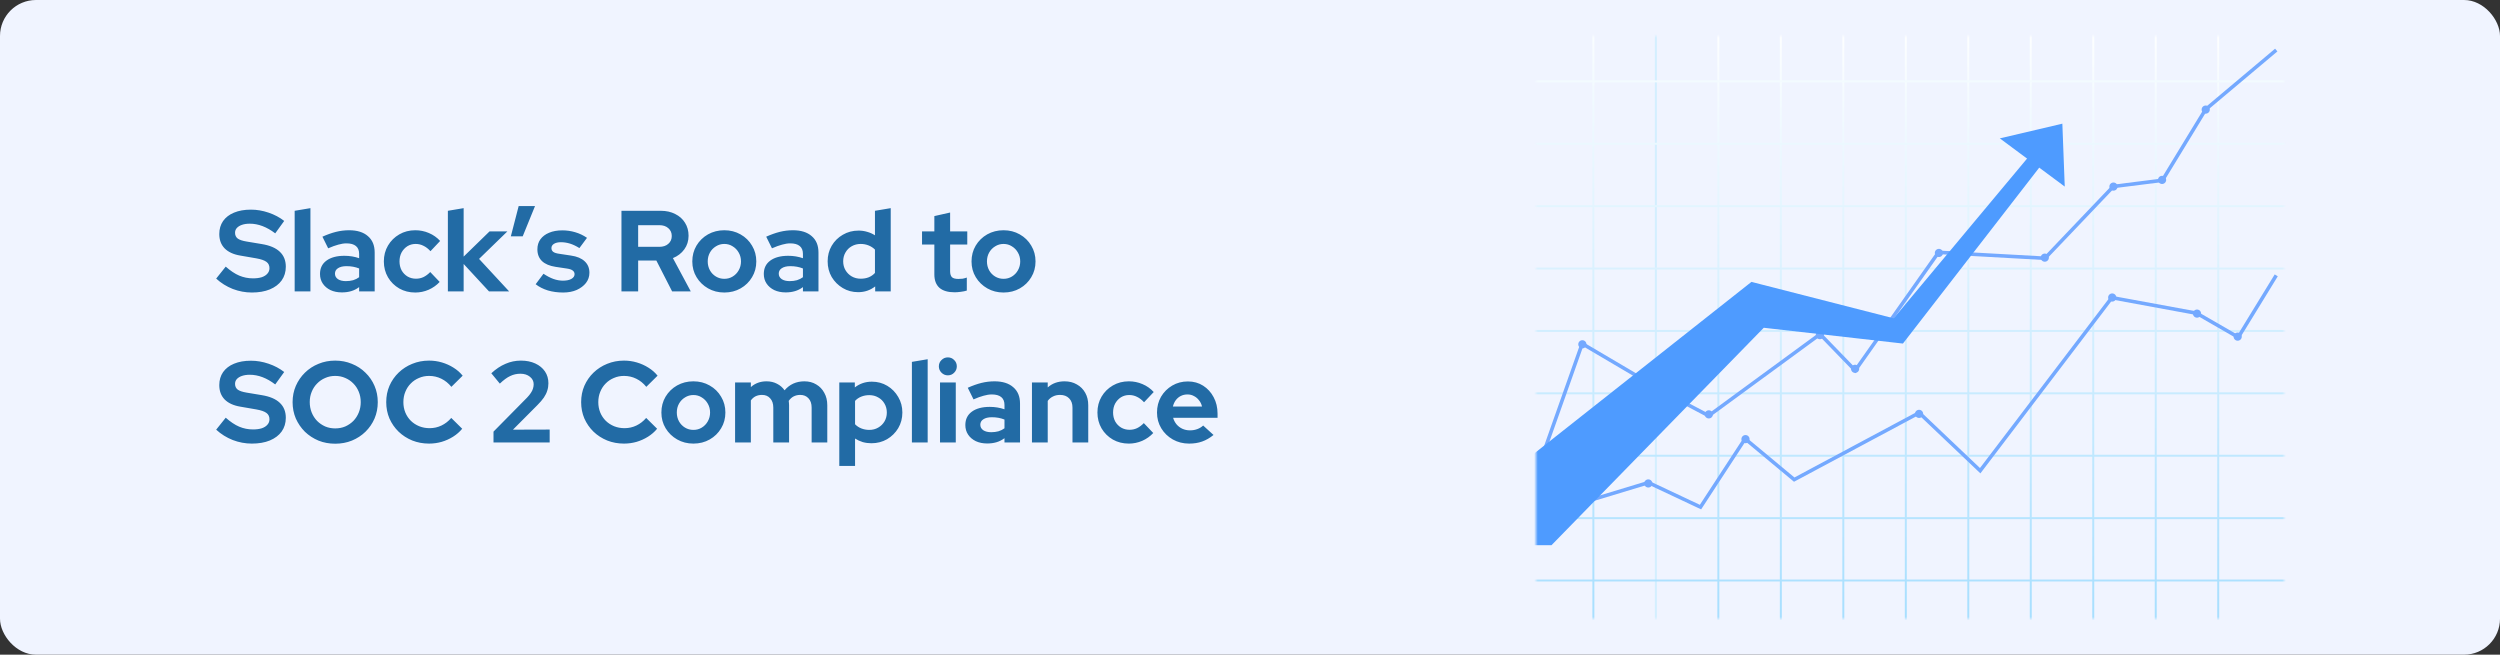 <svg width="695" height="182" viewBox="0 0 695 182" fill="none" xmlns="http://www.w3.org/2000/svg">
<rect x="0" y="0" width="695" height="182" fill="#333333" stroke="none"/>
<rect width="695" height="182" rx="10" fill="#F0F4FF"/>
<path d="M70.016 81.32C68.203 81.32 66.432 80.989 64.704 80.328C62.976 79.645 61.44 78.685 60.096 77.448L62.752 74.12C64.053 75.272 65.301 76.104 66.496 76.616C67.712 77.128 68.992 77.384 70.336 77.384C71.275 77.384 72.085 77.277 72.768 77.064C73.451 76.829 73.973 76.499 74.336 76.072C74.72 75.645 74.912 75.144 74.912 74.568C74.912 73.8 74.635 73.213 74.08 72.808C73.525 72.381 72.576 72.051 71.232 71.816L66.784 71.048C64.885 70.728 63.435 70.056 62.432 69.032C61.451 68.008 60.96 66.685 60.96 65.064C60.96 63.677 61.312 62.472 62.016 61.448C62.741 60.424 63.755 59.645 65.056 59.112C66.379 58.557 67.947 58.28 69.76 58.28C71.403 58.28 73.035 58.557 74.656 59.112C76.299 59.667 77.749 60.435 79.008 61.416L76.512 64.872C74.165 63.08 71.808 62.184 69.44 62.184C68.608 62.184 67.883 62.291 67.264 62.504C66.645 62.717 66.165 63.016 65.824 63.4C65.504 63.763 65.344 64.2 65.344 64.712C65.344 65.395 65.589 65.928 66.08 66.312C66.571 66.675 67.392 66.952 68.544 67.144L72.768 67.848C75.008 68.211 76.683 68.925 77.792 69.992C78.901 71.037 79.456 72.424 79.456 74.152C79.456 75.603 79.072 76.872 78.304 77.96C77.536 79.027 76.437 79.859 75.008 80.456C73.6 81.032 71.936 81.32 70.016 81.32ZM81.915 81V58.6L86.299 57.864V81H81.915ZM95.04 81.288C93.845 81.288 92.789 81.075 91.872 80.648C90.955 80.2 90.24 79.592 89.728 78.824C89.216 78.056 88.96 77.171 88.96 76.168C88.96 74.568 89.557 73.331 90.752 72.456C91.968 71.56 93.632 71.112 95.744 71.112C97.195 71.112 98.56 71.336 99.84 71.784V70.568C99.84 69.608 99.541 68.883 98.944 68.392C98.347 67.901 97.472 67.656 96.32 67.656C95.616 67.656 94.859 67.773 94.048 68.008C93.237 68.221 92.299 68.563 91.232 69.032L89.632 65.8C90.955 65.203 92.213 64.755 93.408 64.456C94.624 64.157 95.84 64.008 97.056 64.008C99.296 64.008 101.035 64.552 102.272 65.64C103.531 66.707 104.16 68.221 104.16 70.184V81H99.84V79.816C99.157 80.328 98.421 80.701 97.632 80.936C96.843 81.171 95.979 81.288 95.04 81.288ZM93.12 76.072C93.12 76.712 93.397 77.224 93.952 77.608C94.507 77.971 95.243 78.152 96.16 78.152C96.885 78.152 97.557 78.067 98.176 77.896C98.795 77.704 99.349 77.427 99.84 77.064V74.632C99.307 74.419 98.752 74.259 98.176 74.152C97.6 74.045 96.981 73.992 96.32 73.992C95.317 73.992 94.528 74.184 93.952 74.568C93.397 74.931 93.12 75.432 93.12 76.072ZM115.446 81.32C113.803 81.32 112.321 80.947 110.998 80.2C109.675 79.432 108.63 78.397 107.862 77.096C107.094 75.773 106.71 74.301 106.71 72.68C106.71 71.037 107.094 69.565 107.862 68.264C108.63 66.963 109.675 65.928 110.998 65.16C112.321 64.392 113.803 64.008 115.446 64.008C116.769 64.008 118.027 64.264 119.222 64.776C120.438 65.288 121.483 66.024 122.358 66.984L119.67 69.832C119.051 69.149 118.401 68.648 117.718 68.328C117.057 67.987 116.331 67.816 115.542 67.816C114.689 67.816 113.921 68.029 113.238 68.456C112.577 68.883 112.043 69.459 111.638 70.184C111.254 70.909 111.062 71.741 111.062 72.68C111.062 73.576 111.254 74.397 111.638 75.144C112.043 75.869 112.598 76.445 113.302 76.872C114.006 77.277 114.785 77.48 115.638 77.48C116.385 77.48 117.078 77.331 117.718 77.032C118.379 76.712 119.009 76.243 119.606 75.624L122.23 78.376C121.377 79.293 120.353 80.019 119.158 80.552C117.963 81.064 116.726 81.32 115.446 81.32ZM124.509 81V58.6L128.893 57.864V71.336L136.093 64.328H141.053L133.181 71.976L141.533 81H135.933L128.893 73.384V81H124.509ZM142.014 65.704L144.19 57.288H148.734L145.31 65.704H142.014ZM156.562 81.32C155.026 81.32 153.607 81.128 152.306 80.744C151.004 80.339 149.874 79.763 148.914 79.016L151.09 76.104C152.05 76.744 152.967 77.224 153.842 77.544C154.738 77.864 155.623 78.024 156.498 78.024C157.479 78.024 158.258 77.864 158.834 77.544C159.431 77.203 159.73 76.765 159.73 76.232C159.73 75.805 159.559 75.464 159.218 75.208C158.898 74.952 158.375 74.771 157.65 74.664L154.45 74.184C152.786 73.928 151.527 73.395 150.674 72.584C149.82 71.752 149.394 70.664 149.394 69.32C149.394 68.232 149.671 67.304 150.226 66.536C150.802 65.747 151.602 65.139 152.626 64.712C153.671 64.264 154.908 64.04 156.338 64.04C157.554 64.04 158.738 64.211 159.89 64.552C161.063 64.893 162.162 65.416 163.186 66.12L161.074 68.968C160.156 68.392 159.282 67.976 158.45 67.72C157.618 67.464 156.775 67.336 155.922 67.336C155.132 67.336 154.492 67.485 154.002 67.784C153.532 68.083 153.298 68.477 153.298 68.968C153.298 69.416 153.468 69.768 153.81 70.024C154.151 70.28 154.738 70.461 155.57 70.568L158.738 71.048C160.402 71.283 161.671 71.816 162.546 72.648C163.42 73.459 163.858 74.515 163.858 75.816C163.858 76.883 163.538 77.832 162.898 78.664C162.258 79.475 161.394 80.125 160.306 80.616C159.218 81.085 157.97 81.32 156.562 81.32ZM172.766 81V58.6H183.71C185.225 58.6 186.558 58.899 187.71 59.496C188.883 60.072 189.79 60.883 190.43 61.928C191.091 62.973 191.422 64.179 191.422 65.544C191.422 66.973 191.027 68.232 190.238 69.32C189.449 70.408 188.393 71.219 187.07 71.752L192.03 81H186.846L182.462 72.424H177.406V81H172.766ZM177.406 68.616H183.294C184.339 68.616 185.171 68.339 185.79 67.784C186.43 67.229 186.75 66.504 186.75 65.608C186.75 64.712 186.43 63.987 185.79 63.432C185.171 62.877 184.339 62.6 183.294 62.6H177.406V68.616ZM201.356 81.32C199.692 81.32 198.188 80.936 196.844 80.168C195.5 79.4 194.433 78.365 193.644 77.064C192.855 75.763 192.46 74.301 192.46 72.68C192.46 71.059 192.844 69.597 193.612 68.296C194.401 66.973 195.468 65.928 196.812 65.16C198.177 64.392 199.692 64.008 201.356 64.008C203.02 64.008 204.524 64.392 205.868 65.16C207.233 65.928 208.3 66.973 209.068 68.296C209.857 69.597 210.252 71.059 210.252 72.68C210.252 74.301 209.857 75.763 209.068 77.064C208.3 78.365 207.244 79.4 205.9 80.168C204.556 80.936 203.041 81.32 201.356 81.32ZM201.356 77.512C202.231 77.512 203.009 77.299 203.692 76.872C204.396 76.445 204.951 75.869 205.356 75.144C205.783 74.397 205.996 73.576 205.996 72.68C205.996 71.763 205.783 70.941 205.356 70.216C204.951 69.491 204.396 68.915 203.692 68.488C203.009 68.04 202.231 67.816 201.356 67.816C200.503 67.816 199.724 68.04 199.02 68.488C198.316 68.915 197.761 69.491 197.356 70.216C196.951 70.941 196.748 71.763 196.748 72.68C196.748 73.576 196.951 74.397 197.356 75.144C197.761 75.869 198.316 76.445 199.02 76.872C199.724 77.299 200.503 77.512 201.356 77.512ZM218.415 81.288C217.22 81.288 216.164 81.075 215.247 80.648C214.33 80.2 213.615 79.592 213.103 78.824C212.591 78.056 212.335 77.171 212.335 76.168C212.335 74.568 212.932 73.331 214.127 72.456C215.343 71.56 217.007 71.112 219.119 71.112C220.57 71.112 221.935 71.336 223.215 71.784V70.568C223.215 69.608 222.916 68.883 222.319 68.392C221.722 67.901 220.847 67.656 219.695 67.656C218.991 67.656 218.234 67.773 217.423 68.008C216.612 68.221 215.674 68.563 214.607 69.032L213.007 65.8C214.33 65.203 215.588 64.755 216.783 64.456C217.999 64.157 219.215 64.008 220.431 64.008C222.671 64.008 224.41 64.552 225.647 65.64C226.906 66.707 227.535 68.221 227.535 70.184V81H223.215V79.816C222.532 80.328 221.796 80.701 221.007 80.936C220.218 81.171 219.354 81.288 218.415 81.288ZM216.495 76.072C216.495 76.712 216.772 77.224 217.327 77.608C217.882 77.971 218.618 78.152 219.535 78.152C220.26 78.152 220.932 78.067 221.551 77.896C222.17 77.704 222.724 77.427 223.215 77.064V74.632C222.682 74.419 222.127 74.259 221.551 74.152C220.975 74.045 220.356 73.992 219.695 73.992C218.692 73.992 217.903 74.184 217.327 74.568C216.772 74.931 216.495 75.432 216.495 76.072ZM238.565 81.224C236.986 81.224 235.557 80.84 234.277 80.072C232.997 79.304 231.973 78.28 231.205 77C230.458 75.699 230.085 74.248 230.085 72.648C230.085 71.048 230.458 69.608 231.205 68.328C231.973 67.027 233.008 66.003 234.309 65.256C235.61 64.488 237.072 64.104 238.693 64.104C239.525 64.104 240.325 64.221 241.093 64.456C241.861 64.669 242.576 64.989 243.237 65.416V58.6L247.621 57.864V81H243.301V79.624C241.936 80.691 240.357 81.224 238.565 81.224ZM239.269 77.48C240.08 77.48 240.816 77.352 241.477 77.096C242.16 76.819 242.746 76.413 243.237 75.88V69.384C242.746 68.893 242.16 68.509 241.477 68.232C240.794 67.955 240.058 67.816 239.269 67.816C238.352 67.816 237.52 68.029 236.773 68.456C236.048 68.861 235.472 69.437 235.045 70.184C234.618 70.909 234.405 71.731 234.405 72.648C234.405 73.565 234.618 74.387 235.045 75.112C235.472 75.837 236.048 76.413 236.773 76.84C237.52 77.267 238.352 77.48 239.269 77.48ZM265.382 81.256C263.526 81.256 262.118 80.84 261.158 80.008C260.219 79.155 259.75 77.917 259.75 76.296V67.976H256.326V64.328H259.75V60.072L264.134 59.08V64.328H268.902V67.976H264.134V75.4C264.134 76.168 264.305 76.723 264.646 77.064C264.987 77.384 265.585 77.544 266.438 77.544C266.865 77.544 267.249 77.523 267.59 77.48C267.953 77.416 268.347 77.309 268.774 77.16V80.776C268.326 80.925 267.761 81.043 267.078 81.128C266.417 81.213 265.851 81.256 265.382 81.256ZM278.981 81.32C277.317 81.32 275.813 80.936 274.469 80.168C273.125 79.4 272.058 78.365 271.269 77.064C270.48 75.763 270.085 74.301 270.085 72.68C270.085 71.059 270.469 69.597 271.237 68.296C272.026 66.973 273.093 65.928 274.437 65.16C275.802 64.392 277.317 64.008 278.981 64.008C280.645 64.008 282.149 64.392 283.493 65.16C284.858 65.928 285.925 66.973 286.693 68.296C287.482 69.597 287.877 71.059 287.877 72.68C287.877 74.301 287.482 75.763 286.693 77.064C285.925 78.365 284.869 79.4 283.525 80.168C282.181 80.936 280.666 81.32 278.981 81.32ZM278.981 77.512C279.856 77.512 280.634 77.299 281.317 76.872C282.021 76.445 282.576 75.869 282.981 75.144C283.408 74.397 283.621 73.576 283.621 72.68C283.621 71.763 283.408 70.941 282.981 70.216C282.576 69.491 282.021 68.915 281.317 68.488C280.634 68.04 279.856 67.816 278.981 67.816C278.128 67.816 277.349 68.04 276.645 68.488C275.941 68.915 275.386 69.491 274.981 70.216C274.576 70.941 274.373 71.763 274.373 72.68C274.373 73.576 274.576 74.397 274.981 75.144C275.386 75.869 275.941 76.445 276.645 76.872C277.349 77.299 278.128 77.512 278.981 77.512ZM70.016 123.32C68.203 123.32 66.432 122.989 64.704 122.328C62.976 121.645 61.44 120.685 60.096 119.448L62.752 116.12C64.053 117.272 65.301 118.104 66.496 118.616C67.712 119.128 68.992 119.384 70.336 119.384C71.275 119.384 72.085 119.277 72.768 119.064C73.451 118.829 73.973 118.499 74.336 118.072C74.72 117.645 74.912 117.144 74.912 116.568C74.912 115.8 74.635 115.213 74.08 114.808C73.525 114.381 72.576 114.051 71.232 113.816L66.784 113.048C64.885 112.728 63.435 112.056 62.432 111.032C61.451 110.008 60.96 108.685 60.96 107.064C60.96 105.677 61.312 104.472 62.016 103.448C62.741 102.424 63.755 101.645 65.056 101.112C66.379 100.557 67.947 100.28 69.76 100.28C71.403 100.28 73.035 100.557 74.656 101.112C76.299 101.667 77.749 102.435 79.008 103.416L76.512 106.872C74.165 105.08 71.808 104.184 69.44 104.184C68.608 104.184 67.883 104.291 67.264 104.504C66.645 104.717 66.165 105.016 65.824 105.4C65.504 105.763 65.344 106.2 65.344 106.712C65.344 107.395 65.589 107.928 66.08 108.312C66.571 108.675 67.392 108.952 68.544 109.144L72.768 109.848C75.008 110.211 76.683 110.925 77.792 111.992C78.901 113.037 79.456 114.424 79.456 116.152C79.456 117.603 79.072 118.872 78.304 119.96C77.536 121.027 76.437 121.859 75.008 122.456C73.6 123.032 71.936 123.32 70.016 123.32ZM93.18 123.352C91.516 123.352 89.969 123.064 88.54 122.488C87.11 121.891 85.852 121.069 84.763 120.024C83.697 118.957 82.854 117.731 82.236 116.344C81.638 114.936 81.34 113.421 81.34 111.8C81.34 110.179 81.638 108.675 82.236 107.288C82.854 105.88 83.697 104.653 84.763 103.608C85.852 102.541 87.11 101.72 88.54 101.144C89.969 100.547 91.516 100.248 93.18 100.248C94.844 100.248 96.39 100.547 97.82 101.144C99.27 101.72 100.529 102.541 101.596 103.608C102.684 104.653 103.526 105.88 104.124 107.288C104.721 108.675 105.02 110.179 105.02 111.8C105.02 113.421 104.721 114.936 104.124 116.344C103.526 117.731 102.684 118.957 101.596 120.024C100.529 121.069 99.27 121.891 97.82 122.488C96.39 123.064 94.844 123.352 93.18 123.352ZM93.18 119.096C94.204 119.096 95.142 118.915 95.996 118.552C96.849 118.168 97.596 117.656 98.236 117.016C98.876 116.355 99.377 115.576 99.74 114.68C100.102 113.784 100.284 112.824 100.284 111.8C100.284 110.755 100.102 109.795 99.74 108.92C99.377 108.024 98.876 107.256 98.236 106.616C97.596 105.955 96.849 105.443 95.996 105.08C95.142 104.696 94.204 104.504 93.18 104.504C92.177 104.504 91.249 104.696 90.395 105.08C89.542 105.443 88.796 105.955 88.156 106.616C87.516 107.256 87.014 108.024 86.651 108.92C86.289 109.795 86.108 110.744 86.108 111.768C86.108 112.813 86.289 113.784 86.651 114.68C87.014 115.576 87.516 116.355 88.156 117.016C88.796 117.656 89.542 118.168 90.395 118.552C91.249 118.915 92.177 119.096 93.18 119.096ZM119.275 123.32C117.611 123.32 116.053 123.032 114.603 122.456C113.152 121.859 111.883 121.037 110.795 119.992C109.728 118.947 108.885 117.731 108.267 116.344C107.669 114.936 107.371 113.421 107.371 111.8C107.371 110.157 107.669 108.643 108.267 107.256C108.885 105.848 109.739 104.621 110.827 103.576C111.915 102.531 113.173 101.72 114.603 101.144C116.053 100.547 117.611 100.248 119.275 100.248C120.512 100.248 121.707 100.419 122.859 100.76C124.011 101.101 125.077 101.581 126.059 102.2C127.061 102.819 127.915 103.565 128.619 104.44L125.483 107.544C124.672 106.541 123.733 105.784 122.667 105.272C121.621 104.76 120.491 104.504 119.275 104.504C118.272 104.504 117.333 104.696 116.459 105.08C115.584 105.443 114.827 105.955 114.187 106.616C113.547 107.256 113.045 108.024 112.683 108.92C112.32 109.795 112.139 110.755 112.139 111.8C112.139 112.824 112.32 113.784 112.683 114.68C113.045 115.555 113.557 116.323 114.219 116.984C114.88 117.624 115.648 118.125 116.523 118.488C117.419 118.851 118.389 119.032 119.435 119.032C120.608 119.032 121.707 118.787 122.731 118.296C123.755 117.805 124.661 117.101 125.451 116.184L128.491 119.192C127.787 120.045 126.944 120.781 125.963 121.4C124.981 122.019 123.915 122.499 122.763 122.84C121.632 123.16 120.469 123.32 119.275 123.32ZM137.193 123V119.992L146.537 110.52C146.985 110.051 147.337 109.613 147.593 109.208C147.87 108.803 148.062 108.408 148.169 108.024C148.297 107.619 148.361 107.213 148.361 106.808C148.361 105.976 148.009 105.283 147.305 104.728C146.622 104.173 145.748 103.896 144.681 103.896C143.657 103.896 142.708 104.109 141.833 104.536C140.958 104.941 139.998 105.645 138.953 106.648L136.585 103.768C137.844 102.595 139.156 101.72 140.521 101.144C141.886 100.547 143.316 100.248 144.809 100.248C146.324 100.248 147.657 100.515 148.809 101.048C149.961 101.581 150.857 102.317 151.497 103.256C152.137 104.195 152.457 105.293 152.457 106.552C152.457 107.277 152.35 107.96 152.137 108.6C151.945 109.24 151.625 109.891 151.177 110.552C150.729 111.192 150.132 111.885 149.385 112.632L142.601 119.448L152.809 119.416V123H137.193ZM173.462 123.32C171.798 123.32 170.241 123.032 168.79 122.456C167.34 121.859 166.07 121.037 164.982 119.992C163.916 118.947 163.073 117.731 162.454 116.344C161.857 114.936 161.558 113.421 161.558 111.8C161.558 110.157 161.857 108.643 162.454 107.256C163.073 105.848 163.926 104.621 165.014 103.576C166.102 102.531 167.361 101.72 168.79 101.144C170.241 100.547 171.798 100.248 173.462 100.248C174.7 100.248 175.894 100.419 177.046 100.76C178.198 101.101 179.265 101.581 180.246 102.2C181.249 102.819 182.102 103.565 182.806 104.44L179.67 107.544C178.86 106.541 177.921 105.784 176.854 105.272C175.809 104.76 174.678 104.504 173.462 104.504C172.46 104.504 171.521 104.696 170.646 105.08C169.772 105.443 169.014 105.955 168.374 106.616C167.734 107.256 167.233 108.024 166.87 108.92C166.508 109.795 166.326 110.755 166.326 111.8C166.326 112.824 166.508 113.784 166.87 114.68C167.233 115.555 167.745 116.323 168.406 116.984C169.068 117.624 169.836 118.125 170.71 118.488C171.606 118.851 172.577 119.032 173.622 119.032C174.796 119.032 175.894 118.787 176.918 118.296C177.942 117.805 178.849 117.101 179.638 116.184L182.678 119.192C181.974 120.045 181.132 120.781 180.15 121.4C179.169 122.019 178.102 122.499 176.95 122.84C175.82 123.16 174.657 123.32 173.462 123.32ZM192.762 123.32C191.098 123.32 189.594 122.936 188.25 122.168C186.906 121.4 185.84 120.365 185.05 119.064C184.261 117.763 183.866 116.301 183.866 114.68C183.866 113.059 184.25 111.597 185.018 110.296C185.808 108.973 186.874 107.928 188.218 107.16C189.584 106.392 191.098 106.008 192.762 106.008C194.426 106.008 195.93 106.392 197.274 107.16C198.64 107.928 199.706 108.973 200.474 110.296C201.264 111.597 201.658 113.059 201.658 114.68C201.658 116.301 201.264 117.763 200.474 119.064C199.706 120.365 198.65 121.4 197.306 122.168C195.962 122.936 194.448 123.32 192.762 123.32ZM192.762 119.512C193.637 119.512 194.416 119.299 195.098 118.872C195.802 118.445 196.357 117.869 196.762 117.144C197.189 116.397 197.402 115.576 197.402 114.68C197.402 113.763 197.189 112.941 196.762 112.216C196.357 111.491 195.802 110.915 195.098 110.488C194.416 110.04 193.637 109.816 192.762 109.816C191.909 109.816 191.13 110.04 190.426 110.488C189.722 110.915 189.168 111.491 188.762 112.216C188.357 112.941 188.154 113.763 188.154 114.68C188.154 115.576 188.357 116.397 188.762 117.144C189.168 117.869 189.722 118.445 190.426 118.872C191.13 119.299 191.909 119.512 192.762 119.512ZM204.353 123V106.328H208.737V107.608C209.932 106.541 211.382 106.008 213.089 106.008C214.177 106.008 215.148 106.232 216.001 106.68C216.854 107.107 217.558 107.715 218.113 108.504C218.796 107.693 219.596 107.075 220.513 106.648C221.452 106.221 222.486 106.008 223.617 106.008C224.876 106.008 225.974 106.296 226.913 106.872C227.873 107.427 228.62 108.205 229.153 109.208C229.708 110.189 229.985 111.341 229.985 112.664V123H225.633V113.304C225.633 112.216 225.345 111.363 224.769 110.744C224.193 110.104 223.425 109.784 222.465 109.784C221.804 109.784 221.196 109.923 220.641 110.2C220.108 110.477 219.649 110.893 219.265 111.448C219.286 111.64 219.308 111.832 219.329 112.024C219.35 112.216 219.361 112.429 219.361 112.664V123H214.977V113.304C214.977 112.216 214.689 111.363 214.113 110.744C213.558 110.104 212.801 109.784 211.841 109.784C211.18 109.784 210.582 109.912 210.049 110.168C209.537 110.424 209.1 110.808 208.737 111.32V123H204.353ZM233.322 129.528V106.328H237.642V107.704C239.007 106.637 240.586 106.104 242.378 106.104C243.956 106.104 245.386 106.488 246.666 107.256C247.946 108.024 248.959 109.059 249.706 110.36C250.474 111.64 250.858 113.08 250.858 114.68C250.858 116.28 250.474 117.731 249.706 119.032C248.938 120.312 247.903 121.336 246.602 122.104C245.3 122.851 243.85 123.224 242.25 123.224C241.418 123.224 240.618 123.117 239.85 122.904C239.082 122.669 238.367 122.339 237.706 121.912V129.528H233.322ZM241.674 119.512C242.591 119.512 243.412 119.299 244.138 118.872C244.884 118.445 245.471 117.869 245.898 117.144C246.324 116.419 246.538 115.597 246.538 114.68C246.538 113.763 246.324 112.941 245.898 112.216C245.471 111.469 244.884 110.893 244.138 110.488C243.412 110.061 242.591 109.848 241.674 109.848C240.863 109.848 240.116 109.987 239.434 110.264C238.772 110.52 238.196 110.915 237.706 111.448V117.944C238.175 118.435 238.751 118.819 239.434 119.096C240.138 119.373 240.884 119.512 241.674 119.512ZM253.509 123V100.6L257.893 99.864V123H253.509ZM261.322 123V106.328H265.706V123H261.322ZM263.498 104.344C262.815 104.344 262.228 104.099 261.738 103.608C261.247 103.117 261.002 102.531 261.002 101.848C261.002 101.144 261.247 100.557 261.738 100.088C262.228 99.597 262.815 99.352 263.498 99.352C264.202 99.352 264.788 99.597 265.258 100.088C265.748 100.557 265.994 101.144 265.994 101.848C265.994 102.531 265.748 103.117 265.258 103.608C264.788 104.099 264.202 104.344 263.498 104.344ZM274.446 123.288C273.252 123.288 272.196 123.075 271.278 122.648C270.361 122.2 269.646 121.592 269.134 120.824C268.622 120.056 268.366 119.171 268.366 118.168C268.366 116.568 268.964 115.331 270.158 114.456C271.374 113.56 273.038 113.112 275.15 113.112C276.601 113.112 277.966 113.336 279.246 113.784V112.568C279.246 111.608 278.948 110.883 278.35 110.392C277.753 109.901 276.878 109.656 275.726 109.656C275.022 109.656 274.265 109.773 273.454 110.008C272.644 110.221 271.705 110.563 270.638 111.032L269.038 107.8C270.361 107.203 271.62 106.755 272.814 106.456C274.03 106.157 275.246 106.008 276.462 106.008C278.702 106.008 280.441 106.552 281.678 107.64C282.937 108.707 283.566 110.221 283.566 112.184V123H279.246V121.816C278.564 122.328 277.828 122.701 277.038 122.936C276.249 123.171 275.385 123.288 274.446 123.288ZM272.526 118.072C272.526 118.712 272.804 119.224 273.358 119.608C273.913 119.971 274.649 120.152 275.566 120.152C276.292 120.152 276.964 120.067 277.582 119.896C278.201 119.704 278.756 119.427 279.246 119.064V116.632C278.713 116.419 278.158 116.259 277.582 116.152C277.006 116.045 276.388 115.992 275.726 115.992C274.724 115.992 273.934 116.184 273.358 116.568C272.804 116.931 272.526 117.432 272.526 118.072ZM286.884 123V106.328H291.268V107.704C292.527 106.573 294.084 106.008 295.94 106.008C297.242 106.008 298.383 106.296 299.364 106.872C300.367 107.427 301.146 108.205 301.7 109.208C302.255 110.189 302.532 111.341 302.532 112.664V123H298.148V113.304C298.148 112.216 297.839 111.363 297.22 110.744C296.602 110.104 295.759 109.784 294.692 109.784C293.946 109.784 293.284 109.933 292.708 110.232C292.132 110.509 291.652 110.915 291.268 111.448V123H286.884ZM313.821 123.32C312.178 123.32 310.696 122.947 309.373 122.2C308.05 121.432 307.005 120.397 306.237 119.096C305.469 117.773 305.085 116.301 305.085 114.68C305.085 113.037 305.469 111.565 306.237 110.264C307.005 108.963 308.05 107.928 309.373 107.16C310.696 106.392 312.178 106.008 313.821 106.008C315.144 106.008 316.402 106.264 317.597 106.776C318.813 107.288 319.858 108.024 320.733 108.984L318.045 111.832C317.426 111.149 316.776 110.648 316.093 110.328C315.432 109.987 314.706 109.816 313.917 109.816C313.064 109.816 312.296 110.029 311.613 110.456C310.952 110.883 310.418 111.459 310.013 112.184C309.629 112.909 309.437 113.741 309.437 114.68C309.437 115.576 309.629 116.397 310.013 117.144C310.418 117.869 310.973 118.445 311.677 118.872C312.381 119.277 313.16 119.48 314.013 119.48C314.76 119.48 315.453 119.331 316.093 119.032C316.754 118.712 317.384 118.243 317.981 117.624L320.605 120.376C319.752 121.293 318.728 122.019 317.533 122.552C316.338 123.064 315.101 123.32 313.821 123.32ZM330.576 123.32C328.912 123.32 327.397 122.936 326.032 122.168C324.688 121.4 323.621 120.365 322.832 119.064C322.042 117.763 321.648 116.301 321.648 114.68C321.648 113.059 322.021 111.597 322.768 110.296C323.536 108.995 324.57 107.96 325.872 107.192C327.173 106.424 328.624 106.04 330.224 106.04C331.824 106.04 333.242 106.435 334.48 107.224C335.717 108.013 336.688 109.08 337.392 110.424C338.117 111.768 338.48 113.293 338.48 115V116.152H326.128C326.32 116.813 326.629 117.411 327.056 117.944C327.504 118.477 328.048 118.893 328.688 119.192C329.349 119.491 330.053 119.64 330.8 119.64C331.546 119.64 332.229 119.523 332.848 119.288C333.488 119.053 334.032 118.723 334.48 118.296L337.36 120.92C336.336 121.752 335.28 122.36 334.192 122.744C333.125 123.128 331.92 123.32 330.576 123.32ZM326.064 113.016H334.16C334.01 112.355 333.733 111.779 333.328 111.288C332.944 110.776 332.474 110.381 331.92 110.104C331.386 109.805 330.789 109.656 330.128 109.656C329.445 109.656 328.826 109.795 328.272 110.072C327.717 110.349 327.248 110.744 326.864 111.256C326.501 111.747 326.234 112.333 326.064 113.016Z" fill="#226BA5"/>
<mask id="mask0_10647_46875" style="mask-type:alpha" maskUnits="userSpaceOnUse" x="427" y="10" width="208" height="162">
<rect x="427" y="10" width="208" height="162" fill="#D9D9D9"/>
</mask>
<g mask="url(#mask0_10647_46875)">
<g clip-path="url(#clip0_10647_46875)">
<path d="M443.235 6.687H442.684V177.314H443.235V6.687Z" fill="url(#paint0_linear_10647_46875)"/>
<path d="M460.606 6.687H460.055V177.314H460.606V6.687Z" fill="url(#paint1_linear_10647_46875)"/>
<path d="M477.977 6.687H477.426V177.314H477.977V6.687Z" fill="url(#paint2_linear_10647_46875)"/>
<path d="M495.348 6.687H494.797V177.314H495.348V6.687Z" fill="url(#paint3_linear_10647_46875)"/>
<path d="M512.719 6.687H512.168V177.314H512.719V6.687Z" fill="url(#paint4_linear_10647_46875)"/>
<path d="M530.091 6.687H529.539V177.314H530.091V6.687Z" fill="url(#paint5_linear_10647_46875)"/>
<path d="M547.462 6.687H546.91V177.314H547.462V6.687Z" fill="url(#paint6_linear_10647_46875)"/>
<path d="M564.829 6.687H564.277V177.314H564.829V6.687Z" fill="url(#paint7_linear_10647_46875)"/>
<path d="M582.2 6.687H581.648V177.314H582.2V6.687Z" fill="url(#paint8_linear_10647_46875)"/>
<path d="M599.571 6.687H599.02V177.314H599.571V6.687Z" fill="url(#paint9_linear_10647_46875)"/>
<path d="M616.942 6.687H616.391V177.314H616.942V6.687Z" fill="url(#paint10_linear_10647_46875)"/>
<path d="M639.001 22.345H420.625V22.895H639.001V22.345Z" fill="url(#paint11_linear_10647_46875)"/>
<path d="M639.001 39.69H420.625V40.24H639.001V39.69Z" fill="url(#paint12_linear_10647_46875)"/>
<path d="M639.001 57.035H420.625V57.586H639.001V57.035Z" fill="url(#paint13_linear_10647_46875)"/>
<path d="M639.001 74.38H420.625V74.93H639.001V74.38Z" fill="url(#paint14_linear_10647_46875)"/>
<path d="M639.001 91.725H420.625V92.275H639.001V91.725Z" fill="url(#paint15_linear_10647_46875)"/>
<path d="M639.001 109.069H420.625V109.62H639.001V109.069Z" fill="url(#paint16_linear_10647_46875)"/>
<path d="M639.001 126.415H420.625V126.966H639.001V126.415Z" fill="url(#paint17_linear_10647_46875)"/>
<path d="M639.001 143.76H420.625V144.31H639.001V143.76Z" fill="url(#paint18_linear_10647_46875)"/>
<path d="M639.001 161.104H420.625V161.655H639.001V161.104Z" fill="url(#paint19_linear_10647_46875)"/>
<path d="M439.855 139.733L458.26 134.158L472.736 140.972L485.144 121.975L498.792 133.332L533.534 114.748L550.491 130.854L587.094 82.743L610.668 87.079L622.249 93.755L632.795 76.548" stroke="#74A9FF" stroke-miterlimit="10"/>
<path d="M485.247 123.214C485.875 123.214 486.384 122.705 486.384 122.078C486.384 121.451 485.875 120.942 485.247 120.942C484.619 120.942 484.109 121.451 484.109 122.078C484.109 122.705 484.619 123.214 485.247 123.214Z" fill="#74A9FF"/>
<path d="M533.501 116.193C534.129 116.193 534.638 115.685 534.638 115.058C534.638 114.43 534.129 113.922 533.501 113.922C532.873 113.922 532.363 114.43 532.363 115.058C532.363 115.685 532.873 116.193 533.501 116.193Z" fill="#74A9FF"/>
<path d="M587.196 83.844C587.824 83.844 588.333 83.335 588.333 82.708C588.333 82.081 587.824 81.572 587.196 81.572C586.568 81.572 586.059 82.081 586.059 82.708C586.059 83.335 586.568 83.844 587.196 83.844Z" fill="#74A9FF"/>
<path d="M610.77 88.317C611.398 88.317 611.908 87.809 611.908 87.182C611.908 86.554 611.398 86.046 610.77 86.046C610.142 86.046 609.633 86.554 609.633 87.182C609.633 87.809 610.142 88.317 610.77 88.317Z" fill="#74A9FF"/>
<path d="M622.075 94.719C622.703 94.719 623.212 94.21 623.212 93.583C623.212 92.956 622.703 92.447 622.075 92.447C621.447 92.447 620.938 92.956 620.938 93.583C620.938 94.21 621.447 94.719 622.075 94.719Z" fill="#74A9FF"/>
<path d="M458.227 135.534C458.855 135.534 459.365 135.026 459.365 134.398C459.365 133.771 458.855 133.263 458.227 133.263C457.599 133.263 457.09 133.771 457.09 134.398C457.09 135.026 457.599 135.534 458.227 135.534Z" fill="#74A9FF"/>
<path d="M429.105 125.898L439.859 95.544L464.054 109.792L475.014 115.574L505.989 92.897L515.753 102.978L538.914 70.147L568.485 71.798L587.511 51.838L601.159 50.117L613.153 30.432L632.799 13.913" stroke="#74A9FF" stroke-miterlimit="10"/>
<path d="M568.45 72.762C569.078 72.762 569.587 72.253 569.587 71.626C569.587 70.999 569.078 70.49 568.45 70.49C567.822 70.49 567.312 70.999 567.312 71.626C567.312 72.253 567.822 72.762 568.45 72.762Z" fill="#74A9FF"/>
<path d="M539.016 71.454C539.644 71.454 540.154 70.945 540.154 70.318C540.154 69.691 539.644 69.183 539.016 69.183C538.388 69.183 537.879 69.691 537.879 70.318C537.879 70.945 538.388 71.454 539.016 71.454Z" fill="#74A9FF"/>
<path d="M515.719 103.666C516.348 103.666 516.857 103.157 516.857 102.53C516.857 101.903 516.348 101.395 515.719 101.395C515.091 101.395 514.582 101.903 514.582 102.53C514.582 103.157 515.091 103.666 515.719 103.666Z" fill="#74A9FF"/>
<path d="M505.93 94.305C506.558 94.305 507.068 93.797 507.068 93.17C507.068 92.543 506.558 92.034 505.93 92.034C505.302 92.034 504.793 92.543 504.793 93.17C504.793 93.797 505.302 94.305 505.93 94.305Z" fill="#74A9FF"/>
<path d="M475.048 116.331C475.676 116.331 476.185 115.822 476.185 115.195C476.185 114.568 475.676 114.06 475.048 114.06C474.419 114.06 473.91 114.568 473.91 115.195C473.91 115.822 474.419 116.331 475.048 116.331Z" fill="#74A9FF"/>
<path d="M439.895 96.852C440.523 96.852 441.033 96.344 441.033 95.717C441.033 95.09 440.523 94.581 439.895 94.581C439.267 94.581 438.758 95.09 438.758 95.717C438.758 96.344 439.267 96.852 439.895 96.852Z" fill="#74A9FF"/>
<path d="M587.544 53.008C588.172 53.008 588.681 52.499 588.681 51.872C588.681 51.245 588.172 50.736 587.544 50.736C586.915 50.736 586.406 51.245 586.406 51.872C586.406 52.499 586.915 53.008 587.544 53.008Z" fill="#74A9FF"/>
<path d="M601.055 51.149C601.683 51.149 602.193 50.641 602.193 50.014C602.193 49.386 601.683 48.878 601.055 48.878C600.427 48.878 599.918 49.386 599.918 50.014C599.918 50.641 600.427 51.149 601.055 51.149Z" fill="#74A9FF"/>
<path d="M613.188 31.602C613.816 31.602 614.326 31.094 614.326 30.467C614.326 29.84 613.816 29.331 613.188 29.331C612.56 29.331 612.051 29.84 612.051 30.467C612.051 31.094 612.56 31.602 613.188 31.602Z" fill="#74A9FF"/>
<path d="M573.304 38.347L566.908 46.603L566.905 46.605L530.069 94.147L529.014 95.509L527.03 95.284L491.115 91.208L490.334 91.119L490.171 91.277H490.17L431.31 151.571H426.003L426.16 126.696L425.98 126.485L426.08 126.406L427.337 125.413L484.404 80.336L486.9 78.366L489.312 78.983L526.447 88.489L570.35 35.907L573.304 38.347Z" fill="#4E9BFF"/>
<path d="M555.953 38.466L573.335 34.381L573.999 51.87L555.953 38.466Z" fill="#4E9BFF"/>
</g>
</g>
<defs>
<linearGradient id="paint0_linear_10647_46875" x1="442.959" y1="-2.144" x2="442.959" y2="173.881" gradientUnits="userSpaceOnUse">
<stop stop-color="white"/>
<stop offset="0.39" stop-color="#DEF3FF"/>
<stop offset="0.99" stop-color="#A7DFFF"/>
</linearGradient>
<linearGradient id="paint1_linear_10647_46875" x1="460.33" y1="5" x2="460.33" y2="5" gradientUnits="userSpaceOnUse">
<stop stop-color="white"/>
<stop offset="0.39" stop-color="#DEF3FF"/>
<stop offset="0.99" stop-color="#A7DFFF"/>
</linearGradient>
<linearGradient id="paint2_linear_10647_46875" x1="477.702" y1="5" x2="477.702" y2="173.881" gradientUnits="userSpaceOnUse">
<stop stop-color="white"/>
<stop offset="0.39" stop-color="#DEF3FF"/>
<stop offset="0.99" stop-color="#A7DFFF"/>
</linearGradient>
<linearGradient id="paint3_linear_10647_46875" x1="495.073" y1="5" x2="495.073" y2="173.881" gradientUnits="userSpaceOnUse">
<stop stop-color="white"/>
<stop offset="0.39" stop-color="#DEF3FF"/>
<stop offset="0.99" stop-color="#A7DFFF"/>
</linearGradient>
<linearGradient id="paint4_linear_10647_46875" x1="512.444" y1="5" x2="512.444" y2="173.881" gradientUnits="userSpaceOnUse">
<stop stop-color="white"/>
<stop offset="0.39" stop-color="#DEF3FF"/>
<stop offset="0.99" stop-color="#A7DFFF"/>
</linearGradient>
<linearGradient id="paint5_linear_10647_46875" x1="529.815" y1="5" x2="529.815" y2="173.881" gradientUnits="userSpaceOnUse">
<stop stop-color="white"/>
<stop offset="0.39" stop-color="#DEF3FF"/>
<stop offset="0.99" stop-color="#A7DFFF"/>
</linearGradient>
<linearGradient id="paint6_linear_10647_46875" x1="547.186" y1="5" x2="547.186" y2="173.881" gradientUnits="userSpaceOnUse">
<stop stop-color="white"/>
<stop offset="0.39" stop-color="#DEF3FF"/>
<stop offset="0.99" stop-color="#A7DFFF"/>
</linearGradient>
<linearGradient id="paint7_linear_10647_46875" x1="564.553" y1="5" x2="564.553" y2="173.881" gradientUnits="userSpaceOnUse">
<stop stop-color="white"/>
<stop offset="0.39" stop-color="#DEF3FF"/>
<stop offset="0.99" stop-color="#A7DFFF"/>
</linearGradient>
<linearGradient id="paint8_linear_10647_46875" x1="581.924" y1="5" x2="581.924" y2="173.881" gradientUnits="userSpaceOnUse">
<stop stop-color="white"/>
<stop offset="0.39" stop-color="#DEF3FF"/>
<stop offset="0.99" stop-color="#A7DFFF"/>
</linearGradient>
<linearGradient id="paint9_linear_10647_46875" x1="599.295" y1="5" x2="599.295" y2="173.881" gradientUnits="userSpaceOnUse">
<stop stop-color="white"/>
<stop offset="0.39" stop-color="#DEF3FF"/>
<stop offset="0.99" stop-color="#A7DFFF"/>
</linearGradient>
<linearGradient id="paint10_linear_10647_46875" x1="616.666" y1="5" x2="616.666" y2="173.881" gradientUnits="userSpaceOnUse">
<stop stop-color="white"/>
<stop offset="0.39" stop-color="#DEF3FF"/>
<stop offset="0.99" stop-color="#A7DFFF"/>
</linearGradient>
<linearGradient id="paint11_linear_10647_46875" x1="529.813" y1="-2.145" x2="529.813" y2="173.882" gradientUnits="userSpaceOnUse">
<stop stop-color="white"/>
<stop offset="0.39" stop-color="#DEF3FF"/>
<stop offset="0.99" stop-color="#A7DFFF"/>
</linearGradient>
<linearGradient id="paint12_linear_10647_46875" x1="529.813" y1="-2.145" x2="529.813" y2="173.881" gradientUnits="userSpaceOnUse">
<stop stop-color="white"/>
<stop offset="0.39" stop-color="#DEF3FF"/>
<stop offset="0.99" stop-color="#A7DFFF"/>
</linearGradient>
<linearGradient id="paint13_linear_10647_46875" x1="529.813" y1="-2.144" x2="529.813" y2="173.882" gradientUnits="userSpaceOnUse">
<stop stop-color="white"/>
<stop offset="0.39" stop-color="#DEF3FF"/>
<stop offset="0.99" stop-color="#A7DFFF"/>
</linearGradient>
<linearGradient id="paint14_linear_10647_46875" x1="529.813" y1="-2.144" x2="529.813" y2="173.882" gradientUnits="userSpaceOnUse">
<stop stop-color="white"/>
<stop offset="0.39" stop-color="#DEF3FF"/>
<stop offset="0.99" stop-color="#A7DFFF"/>
</linearGradient>
<linearGradient id="paint15_linear_10647_46875" x1="529.813" y1="-2.145" x2="529.813" y2="173.882" gradientUnits="userSpaceOnUse">
<stop stop-color="white"/>
<stop offset="0.39" stop-color="#DEF3FF"/>
<stop offset="0.99" stop-color="#A7DFFF"/>
</linearGradient>
<linearGradient id="paint16_linear_10647_46875" x1="529.813" y1="-2.145" x2="529.813" y2="173.882" gradientUnits="userSpaceOnUse">
<stop stop-color="white"/>
<stop offset="0.39" stop-color="#DEF3FF"/>
<stop offset="0.99" stop-color="#A7DFFF"/>
</linearGradient>
<linearGradient id="paint17_linear_10647_46875" x1="529.813" y1="-2.144" x2="529.813" y2="173.882" gradientUnits="userSpaceOnUse">
<stop stop-color="white"/>
<stop offset="0.39" stop-color="#DEF3FF"/>
<stop offset="0.99" stop-color="#A7DFFF"/>
</linearGradient>
<linearGradient id="paint18_linear_10647_46875" x1="529.813" y1="-2.144" x2="529.813" y2="173.882" gradientUnits="userSpaceOnUse">
<stop stop-color="white"/>
<stop offset="0.39" stop-color="#DEF3FF"/>
<stop offset="0.99" stop-color="#A7DFFF"/>
</linearGradient>
<linearGradient id="paint19_linear_10647_46875" x1="529.813" y1="-2.144" x2="529.813" y2="173.882" gradientUnits="userSpaceOnUse">
<stop stop-color="white"/>
<stop offset="0.39" stop-color="#DEF3FF"/>
<stop offset="0.99" stop-color="#A7DFFF"/>
</linearGradient>
<clipPath id="clip0_10647_46875">
<rect width="218.376" height="174" fill="white" transform="translate(420.625 5)"/>
</clipPath>
</defs>
</svg>
